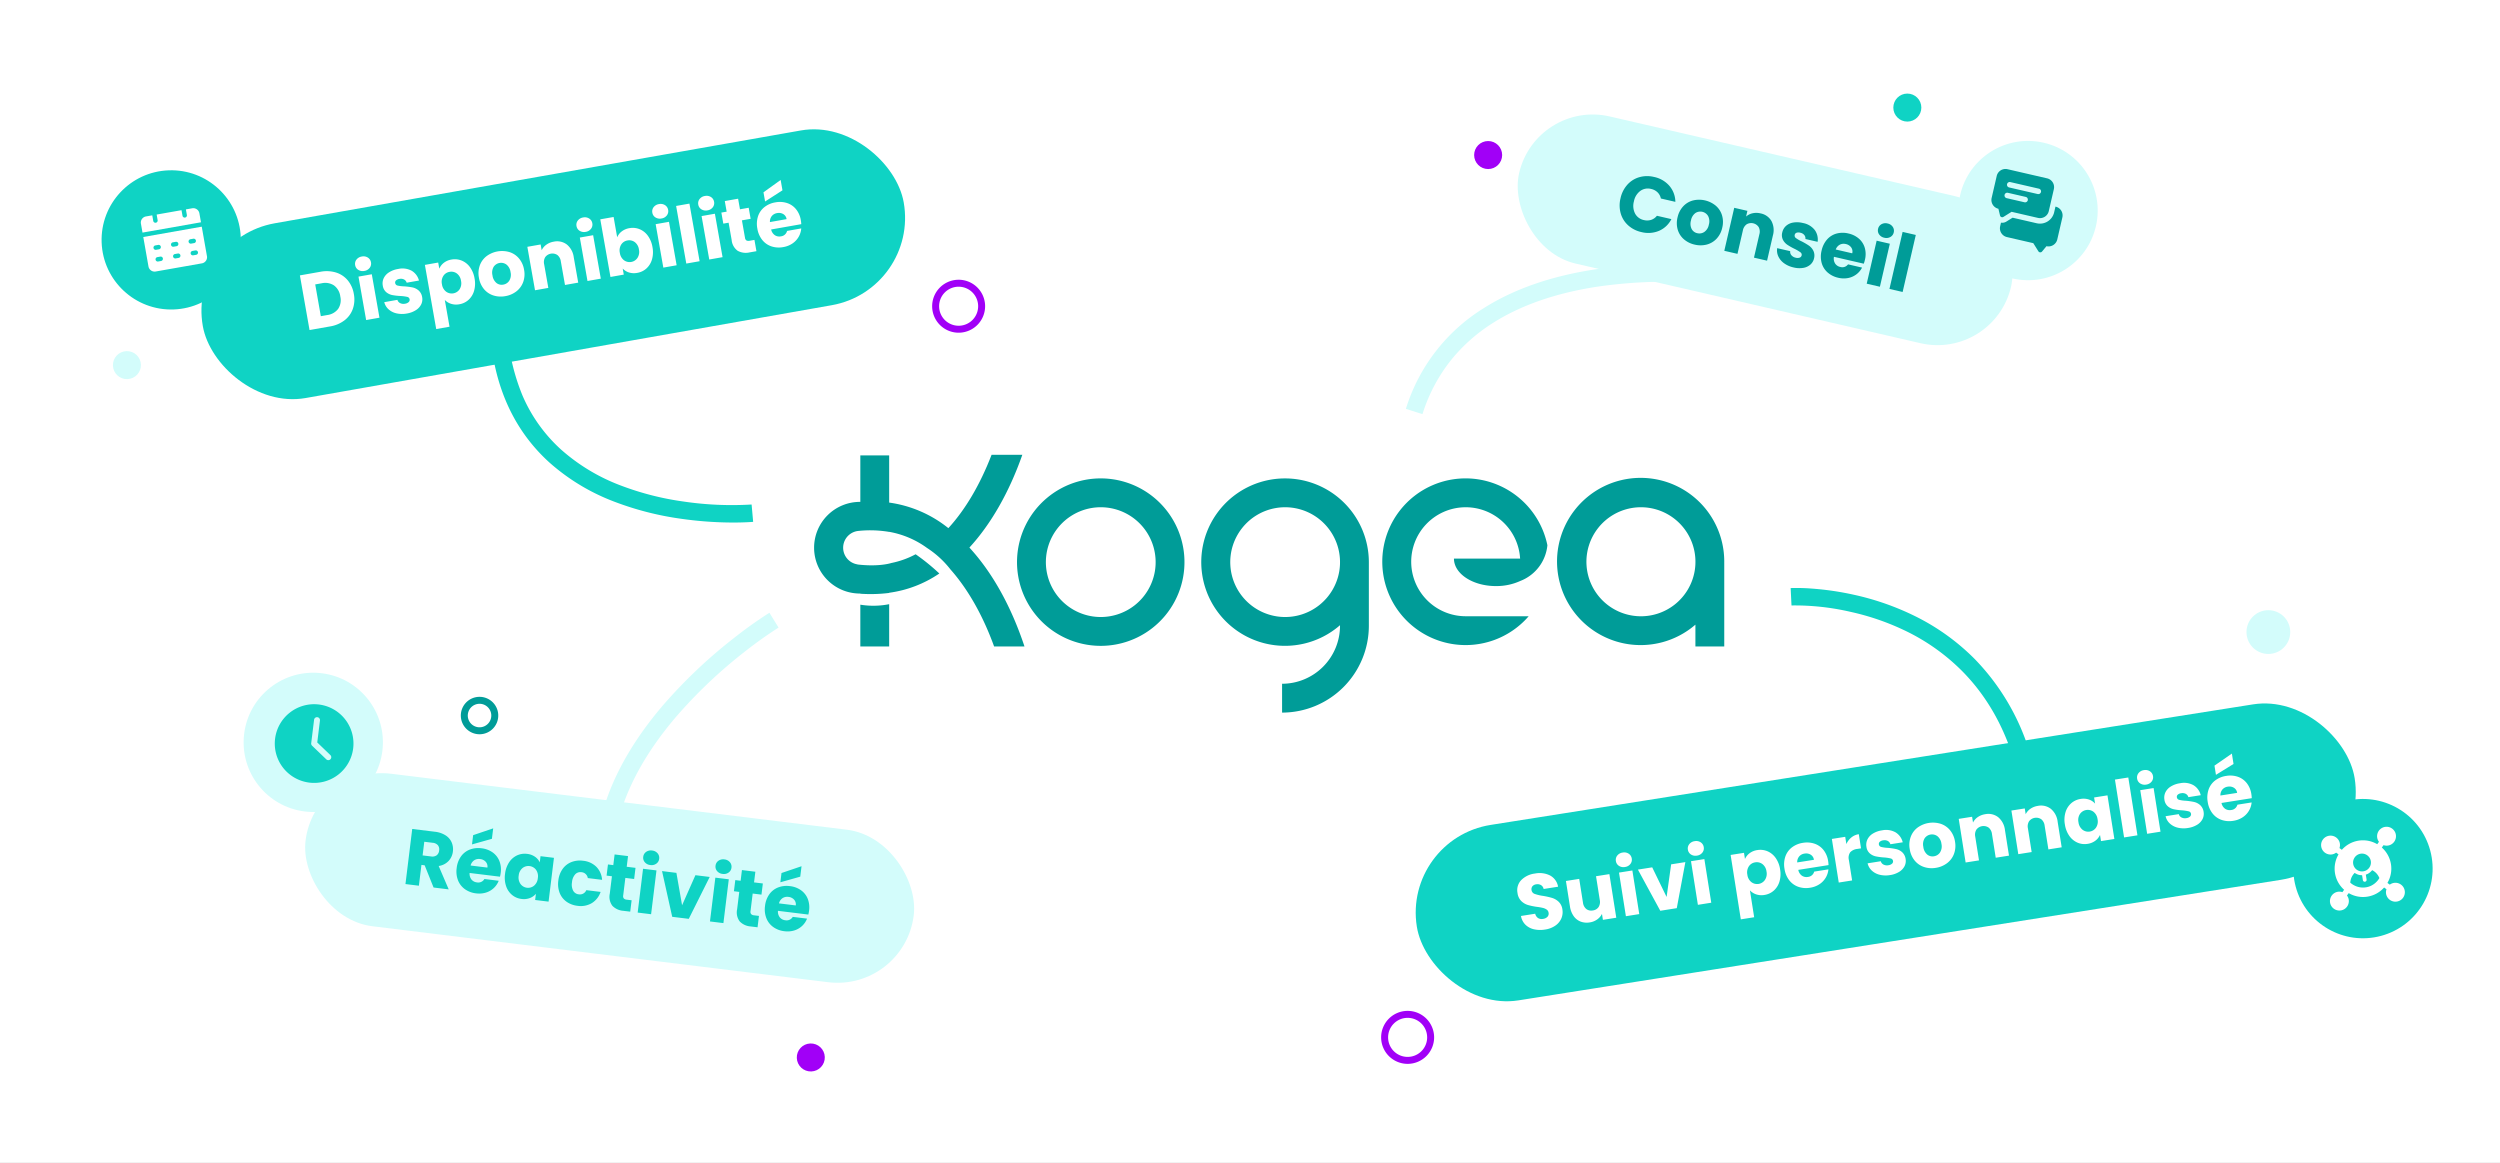 <?xml version="1.0" encoding="UTF-8"?> <svg xmlns="http://www.w3.org/2000/svg" xmlns:xlink="http://www.w3.org/1999/xlink" width="718" height="334" viewBox="0 0 718 334"><rect x="0" y="0" width="718" height="334" fill="#333333" stroke="none"/><defs><clipPath id="clip-path"><rect id="Rectangle_8489" data-name="Rectangle 8489" width="261.331" height="74.038" fill="#009c98"></rect></clipPath><clipPath id="clip-path-2"><rect id="Rectangle_8544" data-name="Rectangle 8544" width="21.693" height="21.693" fill="#fff"></rect></clipPath><clipPath id="clip-path-3"><rect id="Rectangle_8546" data-name="Rectangle 8546" width="17.061" height="16.064" fill="#fff"></rect></clipPath><clipPath id="clip-path-4"><rect id="Rectangle_8545" data-name="Rectangle 8545" width="21.051" height="21.17" fill="#009c98"></rect></clipPath><clipPath id="clip-path-5"><rect id="Rectangle_8543" data-name="Rectangle 8543" width="22.604" height="22.604" fill="#0fd3c4"></rect></clipPath><clipPath id="clip-Img-cabinet-avantages"><rect width="718" height="334"></rect></clipPath></defs><g id="Img-cabinet-avantages" clip-path="url(#clip-Img-cabinet-avantages)"><rect width="718" height="334" fill="#fff"></rect><g id="Groupe_8712" data-name="Groupe 8712" transform="translate(-315.961 -3664)"><path id="Ellipse_447" data-name="Ellipse 447" d="M7.607,2a5.607,5.607,0,1,0,5.607,5.607A5.613,5.613,0,0,0,7.607,2m0-2A7.607,7.607,0,1,1,0,7.607,7.607,7.607,0,0,1,7.607,0Z" transform="matrix(0.999, -0.035, 0.035, 0.999, 583.415, 3744.615)" fill="#a100f7"></path><path id="Ellipse_454" data-name="Ellipse 454" d="M7.607,2a5.607,5.607,0,1,0,5.607,5.607A5.613,5.613,0,0,0,7.607,2m0-2A7.607,7.607,0,1,1,0,7.607,7.607,7.607,0,0,1,7.607,0Z" transform="translate(712.625 3954.326)" fill="#a100f7"></path><path id="Ellipse_451" data-name="Ellipse 451" d="M5.376,2A3.376,3.376,0,1,0,8.752,5.376,3.38,3.38,0,0,0,5.376,2m0-2A5.376,5.376,0,1,1,0,5.376,5.376,5.376,0,0,1,5.376,0Z" transform="matrix(0.999, -0.035, 0.035, 0.999, 448.127, 3864.322)" fill="#009c98"></path><ellipse id="Ellipse_448" data-name="Ellipse 448" cx="4.023" cy="4.023" rx="4.023" ry="4.023" transform="translate(859.725 3690.876)" fill="#0fd3c4"></ellipse><ellipse id="Ellipse_450" data-name="Ellipse 450" cx="4.023" cy="4.023" rx="4.023" ry="4.023" transform="matrix(0.999, -0.035, 0.035, 0.999, 544.663, 3963.826)" fill="#a100f7"></ellipse><ellipse id="Ellipse_455" data-name="Ellipse 455" cx="4.023" cy="4.023" rx="4.023" ry="4.023" transform="translate(739.333 3704.505)" fill="#a100f7"></ellipse><ellipse id="Ellipse_453" data-name="Ellipse 453" cx="6.283" cy="6.283" rx="6.283" ry="6.283" transform="translate(961.151 3839.248)" fill="#d3fcfb"></ellipse><ellipse id="Ellipse_452" data-name="Ellipse 452" cx="4.023" cy="4.023" rx="4.023" ry="4.023" transform="matrix(0.999, -0.035, 0.035, 0.999, 348.254, 3764.984)" fill="#d3fcfb"></ellipse><g id="Groupe_8620" data-name="Groupe 8620" transform="translate(549.836 3794.62)"><g id="Groupe_8529" data-name="Groupe 8529" transform="translate(0 0.001)" clip-path="url(#clip-path)"><path id="Tracé_9727" data-name="Tracé 9727" d="M59.737,0h-8.83c-3.318,8.6-7.552,15.761-12.413,21.063a34.733,34.733,0,0,0-17-7.345V.173H13.211V13.52a13.162,13.162,0,1,0,0,26.323V39.9a43.487,43.487,0,0,0,8.284-.23v-.049A33.52,33.52,0,0,0,35.9,34.088a60.224,60.224,0,0,0-6.807-5.525,25.171,25.171,0,0,1-6.926,2.5c-.935.284-4.176,1.078-9.771.437l0-.032a4.842,4.842,0,0,1,.5-9.624v-.009a32.779,32.779,0,0,1,8.6.305v-.019a26.359,26.359,0,0,1,10.75,4.539l-.011.006a27.35,27.35,0,0,1,6.85,6.239c4.963,5.6,9.274,13.106,12.551,22.147H60.36C56.5,43.411,51.05,33.713,44.537,26.643,50.7,19.926,55.917,10.857,59.737,0M13.211,43.046v12h8.284V42.9a23.283,23.283,0,0,1-8.284.145M261.331,30.714a24.012,24.012,0,1,0-8.284,18.065v6.271h8.284V30.875h-.006c0-.053.006-.107.006-.16m-8.5,2.659a15.656,15.656,0,1,1-18.089-18.086,15.66,15.66,0,0,1,18.089,18.086M85.4,6.982a24.046,24.046,0,1,0,20.7,20.709A24.07,24.07,0,0,0,85.4,6.982M97.8,33.488a15.763,15.763,0,1,1-18.21-18.2,15.769,15.769,0,0,1,18.21,18.2m91.979-26.56A23.936,23.936,0,1,0,205.16,46.364H187.1A15.651,15.651,0,1,1,202.7,29.8H183.7c0,4.366,5.4,7.9,12.065,7.9a16.589,16.589,0,0,0,7.057-1.5,11.228,11.228,0,0,0,1.257-.576,12.239,12.239,0,0,0,6.457-9.66A24.05,24.05,0,0,0,189.782,6.929m-54.56-.147a24.04,24.04,0,1,0,15.754,42.154v.179a16.658,16.658,0,0,1-16.638,16.64v8.284a24.949,24.949,0,0,0,24.921-24.923V30.875h0l0-.053a24.067,24.067,0,0,0-24.038-24.04m15.534,26.707a15.763,15.763,0,1,1-18.21-18.2,15.769,15.769,0,0,1,18.21,18.2" transform="translate(0 0)" fill="#009c98"></path></g></g><path id="Tracé_9807" data-name="Tracé 9807" d="M-2250.068-15336.944a106.463,106.463,0,0,1-15.123-1.1,87.044,87.044,0,0,1-19-4.873,59.935,59.935,0,0,1-18.708-11.287c-11.27-10.225-17.062-24.549-17.219-42.575l5-.043a60.144,60.144,0,0,0,4.527,23.452,44.74,44.74,0,0,0,11.051,15.463,54.974,54.974,0,0,0,17.159,10.33,82.128,82.128,0,0,0,17.911,4.585,94.758,94.758,0,0,0,19.661.869l.442,4.98C-2244.547-15337.124-2246.652-15336.944-2250.068-15336.944Z" transform="translate(2776.632 19151.016)" fill="#0fd3c4"></path><path id="Tracé_9808" data-name="Tracé 9808" d="M70.165,82.4a83.605,83.605,0,0,1-12.472-.955,76.789,76.789,0,0,1-17.485-4.761A64.171,64.171,0,0,1,21.944,65.45,65.823,65.823,0,0,1,4.685,40.688a91.3,91.3,0,0,1-5.2-18.129A130.738,130.738,0,0,1-2.5.016l5-.032C2.679,27.775,10.334,48.54,25.252,61.7A59.184,59.184,0,0,0,42.1,72.059,71.787,71.787,0,0,0,58.444,76.5a71,71,0,0,0,17.1.659l.591,4.965A54.951,54.951,0,0,1,70.165,82.4Z" transform="translate(900.456 3920.127) rotate(-176)" fill="#0fd3c4"></path><path id="Tracé_9809" data-name="Tracé 9809" d="M2.341,37.025l-4.681-1.757A52.061,52.061,0,0,1,21.441,7.585C30.346,2.556,41.285-.633,53.953-1.891a143.706,143.706,0,0,1,28.511.236A122.376,122.376,0,0,1,94.828.2L93.752,5.088h0A120.46,120.46,0,0,0,81.819,3.3,138.456,138.456,0,0,0,54.332,3.1C42.383,4.3,32.127,7.281,23.848,11.968A48.963,48.963,0,0,0,11.3,22,47.73,47.73,0,0,0,2.341,37.025Z" transform="matrix(0.999, -0.052, 0.052, 0.999, 720.232, 3746.07)" fill="#d3fcfb"></path><path id="Tracé_9810" data-name="Tracé 9810" d="M2.341,37.024l-4.681-1.757A52.06,52.06,0,0,1,21.441,7.585C30.346,2.556,41.285-.633,53.953-1.891a143.709,143.709,0,0,1,28.511.236A122.371,122.371,0,0,1,94.828.2L93.752,5.088A120.462,120.462,0,0,0,81.819,3.3,138.46,138.46,0,0,0,54.332,3.1C42.383,4.3,32.127,7.281,23.848,11.968A48.962,48.962,0,0,0,11.3,22,47.728,47.728,0,0,0,2.341,37.024Z" transform="matrix(0.719, -0.695, 0.695, 0.719, 468.617, 3905.741)" fill="#d3fcfb"></path><g id="Groupe_8703" data-name="Groupe 8703" transform="matrix(0.966, -0.259, 0.259, 0.966, 710.937, 3905.669)"><g id="Groupe_8680" data-name="Groupe 8680" transform="matrix(0.995, 0.105, -0.105, 0.995, 5.551, 0)"><rect id="Rectangle_8624" data-name="Rectangle 8624" width="272.52" height="50.986" rx="25.493" transform="translate(2.45 1.062)" fill="#0fd3c4"></rect><path id="Tracé_9817" data-name="Tracé 9817" d="M6.224,19.1a8.2,8.2,0,0,1-3.135-.568A5.109,5.109,0,0,1,.875,16.854,4.592,4.592,0,0,1,0,14.174H4.134a2.006,2.006,0,0,0,.613,1.352,1.972,1.972,0,0,0,1.363.466,2.131,2.131,0,0,0,1.363-.4,1.329,1.329,0,0,0,.5-1.1,1.3,1.3,0,0,0-.4-.977,3.207,3.207,0,0,0-.977-.636,15.712,15.712,0,0,0-1.647-.568,17.931,17.931,0,0,1-2.521-.954A4.659,4.659,0,0,1,.75,9.949a3.924,3.924,0,0,1-.7-2.43A4.179,4.179,0,0,1,1.658,4.032a6.627,6.627,0,0,1,4.2-1.261,6.7,6.7,0,0,1,4.248,1.261,4.513,4.513,0,0,1,1.726,3.509h-4.2a1.644,1.644,0,0,0-.568-1.215,2,2,0,0,0-1.34-.443,1.67,1.67,0,0,0-1.136.375,1.352,1.352,0,0,0-.432,1.079,1.337,1.337,0,0,0,.727,1.2,11.915,11.915,0,0,0,2.271.931,21.007,21.007,0,0,1,2.51,1,4.778,4.778,0,0,1,1.67,1.386,3.709,3.709,0,0,1,.7,2.34,4.591,4.591,0,0,1-.693,2.476,4.852,4.852,0,0,1-2.01,1.772A6.882,6.882,0,0,1,6.224,19.1ZM26.94,6.269V18.944H23.056V17.218a4.263,4.263,0,0,1-1.6,1.352,4.887,4.887,0,0,1-2.237.511,5.011,5.011,0,0,1-2.567-.647,4.365,4.365,0,0,1-1.726-1.874,6.377,6.377,0,0,1-.613-2.885V6.269h3.862v6.883a2.782,2.782,0,0,0,.659,1.976,2.31,2.31,0,0,0,1.772.7,2.338,2.338,0,0,0,1.794-.7,2.782,2.782,0,0,0,.659-1.976V6.269Zm4.747-1.317a2.354,2.354,0,0,1-1.67-.6,1.951,1.951,0,0,1-.647-1.488,1.976,1.976,0,0,1,.647-1.511,2.354,2.354,0,0,1,1.67-.6,2.323,2.323,0,0,1,1.647.6,1.976,1.976,0,0,1,.647,1.511,1.951,1.951,0,0,1-.647,1.488A2.323,2.323,0,0,1,31.687,4.952Zm1.931,1.317V18.944H29.734V6.269Zm8.518,9.041,2.749-9.041h4.134l-4.5,12.675H39.728l-4.5-12.675h4.157ZM52.608,4.952a2.354,2.354,0,0,1-1.67-.6,1.951,1.951,0,0,1-.647-1.488,1.976,1.976,0,0,1,.647-1.511,2.354,2.354,0,0,1,1.67-.6,2.323,2.323,0,0,1,1.647.6A1.976,1.976,0,0,1,54.9,2.862a1.951,1.951,0,0,1-.647,1.488A2.323,2.323,0,0,1,52.608,4.952Zm1.931,1.317V18.944H50.654V6.269ZM66.055,8.064a4.217,4.217,0,0,1,1.567-1.431,4.811,4.811,0,0,1,2.34-.545,5.248,5.248,0,0,1,2.839.8,5.507,5.507,0,0,1,2.01,2.271,7.575,7.575,0,0,1,.738,3.43,7.647,7.647,0,0,1-.738,3.441A5.572,5.572,0,0,1,72.8,18.32a5.193,5.193,0,0,1-2.839.806,4.828,4.828,0,0,1-2.328-.545,4.268,4.268,0,0,1-1.579-1.408v7.814H62.171V6.269h3.884Zm5.542,4.52a3.135,3.135,0,0,0-.806-2.283A2.663,2.663,0,0,0,68.8,9.472a2.62,2.62,0,0,0-1.965.84,3.176,3.176,0,0,0-.806,2.294,3.176,3.176,0,0,0,.806,2.294,2.718,2.718,0,0,0,3.941-.011A3.19,3.19,0,0,0,71.6,12.584ZM89.542,12.4a9.915,9.915,0,0,1-.068,1.136H80.683a2.641,2.641,0,0,0,.761,1.806,2.325,2.325,0,0,0,1.647.625,2.041,2.041,0,0,0,2.022-1.227h4.134A5.673,5.673,0,0,1,88.1,16.991a5.743,5.743,0,0,1-2.078,1.567,6.676,6.676,0,0,1-2.794.568,6.8,6.8,0,0,1-3.316-.8,5.655,5.655,0,0,1-2.271-2.271,7.013,7.013,0,0,1-.818-3.453,7.092,7.092,0,0,1,.806-3.453,5.582,5.582,0,0,1,2.26-2.271,6.846,6.846,0,0,1,3.339-.8A6.778,6.778,0,0,1,86.5,6.86a5.545,5.545,0,0,1,2.237,2.2A6.688,6.688,0,0,1,89.542,12.4ZM85.567,11.38a2,2,0,0,0-.681-1.59,2.508,2.508,0,0,0-1.7-.591,2.46,2.46,0,0,0-1.647.568,2.522,2.522,0,0,0-.829,1.613Zm9.9-3a5.124,5.124,0,0,1,1.7-1.647,4.393,4.393,0,0,1,2.271-.6v4.111H98.378a3.273,3.273,0,0,0-2.181.625,2.775,2.775,0,0,0-.727,2.192v5.883H91.586V6.269h3.884Zm10.994,10.744a7.285,7.285,0,0,1-2.953-.568A5.043,5.043,0,0,1,101.467,17a4.093,4.093,0,0,1-.84-2.215h3.839a1.476,1.476,0,0,0,.613,1.068,2.17,2.17,0,0,0,1.34.409,1.913,1.913,0,0,0,1.124-.284.869.869,0,0,0,.4-.738.852.852,0,0,0-.568-.806,11.472,11.472,0,0,0-1.84-.579,17.274,17.274,0,0,1-2.271-.67,3.925,3.925,0,0,1-1.567-1.113,3.033,3.033,0,0,1-.659-2.056,3.491,3.491,0,0,1,.6-1.988,4.053,4.053,0,0,1,1.772-1.42,6.784,6.784,0,0,1,2.783-.522,5.578,5.578,0,0,1,3.759,1.181A4.6,4.6,0,0,1,111.53,10.4h-3.589a1.547,1.547,0,0,0-.579-1.045,2.009,2.009,0,0,0-1.283-.386,1.774,1.774,0,0,0-1.045.261.834.834,0,0,0-.363.716.873.873,0,0,0,.579.818,9.277,9.277,0,0,0,1.806.545,19.755,19.755,0,0,1,2.294.716,3.957,3.957,0,0,1,1.556,1.136,3.214,3.214,0,0,1,.693,2.1,3.335,3.335,0,0,1-.625,1.988,4.131,4.131,0,0,1-1.794,1.374A6.863,6.863,0,0,1,106.465,19.126Zm13.288,0a7,7,0,0,1-3.35-.8,5.821,5.821,0,0,1-2.34-2.271,6.787,6.787,0,0,1-.852-3.453,6.733,6.733,0,0,1,.863-3.441,5.857,5.857,0,0,1,2.362-2.283,7.505,7.505,0,0,1,6.724,0,5.857,5.857,0,0,1,2.362,2.283,6.733,6.733,0,0,1,.863,3.441,6.664,6.664,0,0,1-.875,3.441,5.914,5.914,0,0,1-2.385,2.283A7.13,7.13,0,0,1,119.753,19.126Zm0-3.362a2.53,2.53,0,0,0,1.9-.818,3.249,3.249,0,0,0,.784-2.34,3.309,3.309,0,0,0-.761-2.34,2.581,2.581,0,0,0-3.759-.011,3.334,3.334,0,0,0-.75,2.351,3.375,3.375,0,0,0,.738,2.34A2.389,2.389,0,0,0,119.753,15.764Zm16.423-9.631a4.6,4.6,0,0,1,3.555,1.442,5.626,5.626,0,0,1,1.329,3.964v7.405H137.2V12.062a2.782,2.782,0,0,0-.659-1.976,2.581,2.581,0,0,0-3.544,0,2.782,2.782,0,0,0-.659,1.976v6.883h-3.884V6.269h3.884V7.95a4.1,4.1,0,0,1,1.59-1.329A5.055,5.055,0,0,1,136.176,6.133Zm15.31,0a4.6,4.6,0,0,1,3.555,1.442,5.626,5.626,0,0,1,1.329,3.964v7.405h-3.862V12.062a2.782,2.782,0,0,0-.659-1.976,2.581,2.581,0,0,0-3.544,0,2.782,2.782,0,0,0-.659,1.976v6.883h-3.884V6.269h3.884V7.95a4.1,4.1,0,0,1,1.59-1.329A5.055,5.055,0,0,1,151.485,6.133Zm6.814,6.451a7.575,7.575,0,0,1,.738-3.43,5.507,5.507,0,0,1,2.01-2.271,5.248,5.248,0,0,1,2.839-.8,4.878,4.878,0,0,1,2.351.545,4.016,4.016,0,0,1,1.556,1.431V6.269h3.884V18.944h-3.884V17.15a4.194,4.194,0,0,1-1.579,1.431,4.878,4.878,0,0,1-2.351.545,5.154,5.154,0,0,1-2.817-.806,5.572,5.572,0,0,1-2.01-2.294A7.647,7.647,0,0,1,158.3,12.584Zm9.495.023a3.176,3.176,0,0,0-.806-2.294,2.73,2.73,0,0,0-3.93-.011,3.135,3.135,0,0,0-.806,2.283,3.217,3.217,0,0,0,.806,2.306,2.7,2.7,0,0,0,3.93.011A3.176,3.176,0,0,0,167.795,12.607ZM178.38,2.135V18.944H174.5V2.135Zm4.77,2.817a2.354,2.354,0,0,1-1.67-.6,1.951,1.951,0,0,1-.647-1.488,1.976,1.976,0,0,1,.647-1.511,2.354,2.354,0,0,1,1.67-.6,2.323,2.323,0,0,1,1.647.6,1.976,1.976,0,0,1,.647,1.511A1.95,1.95,0,0,1,184.8,4.35,2.323,2.323,0,0,1,183.15,4.952Zm1.931,1.317V18.944H181.2V6.269Zm7.973,12.857a7.285,7.285,0,0,1-2.953-.568A5.043,5.043,0,0,1,188.056,17a4.093,4.093,0,0,1-.84-2.215h3.839a1.476,1.476,0,0,0,.613,1.068,2.17,2.17,0,0,0,1.34.409,1.913,1.913,0,0,0,1.124-.284.869.869,0,0,0,.4-.738.852.852,0,0,0-.568-.806,11.472,11.472,0,0,0-1.84-.579,17.274,17.274,0,0,1-2.271-.67,3.925,3.925,0,0,1-1.567-1.113,3.033,3.033,0,0,1-.659-2.056,3.491,3.491,0,0,1,.6-1.988A4.053,4.053,0,0,1,190,6.61a6.784,6.784,0,0,1,2.783-.522,5.578,5.578,0,0,1,3.759,1.181,4.6,4.6,0,0,1,1.579,3.135H194.53a1.547,1.547,0,0,0-.579-1.045,2.009,2.009,0,0,0-1.283-.386,1.774,1.774,0,0,0-1.045.261.834.834,0,0,0-.363.716.873.873,0,0,0,.579.818,9.277,9.277,0,0,0,1.806.545,19.756,19.756,0,0,1,2.294.716,3.957,3.957,0,0,1,1.556,1.136,3.214,3.214,0,0,1,.693,2.1,3.335,3.335,0,0,1-.625,1.988,4.131,4.131,0,0,1-1.794,1.374A6.863,6.863,0,0,1,193.054,19.126ZM212.52,12.4a9.913,9.913,0,0,1-.068,1.136h-8.791a2.641,2.641,0,0,0,.761,1.806,2.325,2.325,0,0,0,1.647.625,2.041,2.041,0,0,0,2.022-1.227h4.134a5.673,5.673,0,0,1-1.147,2.249A5.743,5.743,0,0,1,209,18.558a6.676,6.676,0,0,1-2.794.568,6.8,6.8,0,0,1-3.316-.8,5.655,5.655,0,0,1-2.271-2.271,7.013,7.013,0,0,1-.818-3.453,7.093,7.093,0,0,1,.806-3.453,5.581,5.581,0,0,1,2.26-2.271,6.846,6.846,0,0,1,3.339-.8,6.778,6.778,0,0,1,3.271.772,5.545,5.545,0,0,1,2.237,2.2A6.688,6.688,0,0,1,212.52,12.4Zm-3.975-1.022a2,2,0,0,0-.681-1.59,2.508,2.508,0,0,0-1.7-.591,2.46,2.46,0,0,0-1.647.568,2.522,2.522,0,0,0-.829,1.613Zm.273-8.359-5.474,2.294V2.635L208.818,0Z" transform="translate(32.45 14.062)" fill="#fff"></path></g><g id="Groupe_8696" data-name="Groupe 8696" transform="translate(251.939 60.984)"><g id="Groupe_8683" data-name="Groupe 8683" transform="translate(0 0)"><ellipse id="Ellipse_444" data-name="Ellipse 444" cx="20" cy="20" rx="20" ry="20" fill="#0fd3c4"></ellipse></g><g id="Groupe_8697" data-name="Groupe 8697" transform="matrix(0.995, 0.105, -0.105, 0.995, 10.346, 8.079)"><g id="Groupe_8592" data-name="Groupe 8592" transform="translate(0 0)" clip-path="url(#clip-path-2)"><path id="Tracé_9764" data-name="Tracé 9764" d="M18.982,16.27a2.684,2.684,0,0,0-1.245.316l-.013-.013-.586-.586a8.09,8.09,0,0,0,0-10.283l.586-.586.013-.013a2.681,2.681,0,0,0,1.245.316A2.712,2.712,0,1,0,16.27,2.712a2.681,2.681,0,0,0,.316,1.245l-.013.013-.586.586a8.09,8.09,0,0,0-10.283,0L5.12,3.97l-.013-.013a2.681,2.681,0,0,0,.316-1.245A2.712,2.712,0,1,0,2.712,5.423a2.681,2.681,0,0,0,1.245-.316l.013.013.586.586a8.09,8.09,0,0,0,0,10.283l-.6.6a2.684,2.684,0,0,0-1.245-.316,2.712,2.712,0,1,0,2.712,2.712,2.681,2.681,0,0,0-.316-1.245l.6-.6a8.09,8.09,0,0,0,10.283,0l.586.586.013.013a2.681,2.681,0,0,0-.316,1.245,2.712,2.712,0,1,0,2.712-2.712M8.287,9.068A2.455,2.455,0,0,1,8.753,7.6a2.548,2.548,0,0,1,4.187,0,2.454,2.454,0,0,1,.466,1.464,2.4,2.4,0,0,1-.032.4,2.525,2.525,0,0,1-1.063,1.692,2.483,2.483,0,0,1-1.063.434,2.49,2.49,0,0,1-.8,0,2.483,2.483,0,0,1-1.063-.434A2.525,2.525,0,0,1,8.319,9.469a2.4,2.4,0,0,1-.033-.4m2.56,7.2a5.331,5.331,0,0,1-3.211-1.063,5.06,5.06,0,0,1-1.02-.965,3,3,0,0,1,.13-.445,4.238,4.238,0,0,1,1.562-2.115,1.61,1.61,0,0,0,.3.249,3.405,3.405,0,0,0,1.584.716.386.386,0,0,0,.109.022V14.1a.542.542,0,0,0,1.085,0V12.669a.386.386,0,0,0,.109-.022,3.405,3.405,0,0,0,1.584-.716,1.61,1.61,0,0,0,.3-.249A4.238,4.238,0,0,1,14.947,13.8a3,3,0,0,1,.13.445,5.06,5.06,0,0,1-1.02.965,5.331,5.331,0,0,1-3.211,1.063" transform="translate(0 0)" fill="#fff"></path></g></g></g></g><g id="Groupe_8705" data-name="Groupe 8705" transform="matrix(0.999, -0.035, 0.035, 0.999, 327.454, 3702.623)"><g id="Groupe_8679" data-name="Groupe 8679" transform="translate(38.694 30.695) rotate(-8)"><rect id="Rectangle_8624-2" data-name="Rectangle 8624" width="204.489" height="50.986" rx="25.493" transform="translate(2.45 1.062)" fill="#0fd3c4"></rect><path id="Tracé_9815" data-name="Tracé 9815" d="M5.974,3a9.275,9.275,0,0,1,4.407,1A7.14,7.14,0,0,1,13.3,6.8a8.242,8.242,0,0,1,1.034,4.168A8.259,8.259,0,0,1,13.3,15.128a7.1,7.1,0,0,1-2.93,2.817,9.292,9.292,0,0,1-4.4,1H0V3Zm-.25,12.584a4.688,4.688,0,0,0,3.43-1.2,4.558,4.558,0,0,0,1.227-3.407,4.637,4.637,0,0,0-1.227-3.43,4.637,4.637,0,0,0-3.43-1.227H3.884v9.268ZM18.467,4.952a2.354,2.354,0,0,1-1.67-.6,1.951,1.951,0,0,1-.647-1.488A1.976,1.976,0,0,1,16.8,1.352a2.354,2.354,0,0,1,1.67-.6,2.323,2.323,0,0,1,1.647.6,1.976,1.976,0,0,1,.647,1.511,1.951,1.951,0,0,1-.647,1.488A2.323,2.323,0,0,1,18.467,4.952ZM20.4,6.269V18.944H16.514V6.269Zm7.973,12.857a7.285,7.285,0,0,1-2.953-.568A5.043,5.043,0,0,1,23.374,17a4.093,4.093,0,0,1-.84-2.215h3.839a1.476,1.476,0,0,0,.613,1.068,2.17,2.17,0,0,0,1.34.409,1.913,1.913,0,0,0,1.124-.284.869.869,0,0,0,.4-.738.852.852,0,0,0-.568-.806,11.472,11.472,0,0,0-1.84-.579,17.274,17.274,0,0,1-2.271-.67A3.925,3.925,0,0,1,23.6,12.073a3.033,3.033,0,0,1-.659-2.056,3.491,3.491,0,0,1,.6-1.988,4.053,4.053,0,0,1,1.772-1.42A6.784,6.784,0,0,1,28.1,6.088a5.578,5.578,0,0,1,3.759,1.181A4.6,4.6,0,0,1,33.436,10.4H29.847a1.547,1.547,0,0,0-.579-1.045,2.009,2.009,0,0,0-1.283-.386,1.774,1.774,0,0,0-1.045.261.834.834,0,0,0-.363.716.873.873,0,0,0,.579.818,9.277,9.277,0,0,0,1.806.545,19.756,19.756,0,0,1,2.294.716,3.957,3.957,0,0,1,1.556,1.136,3.214,3.214,0,0,1,.693,2.1,3.335,3.335,0,0,1-.625,1.988,4.131,4.131,0,0,1-1.794,1.374A6.863,6.863,0,0,1,28.371,19.126Zm11.4-11.062a4.217,4.217,0,0,1,1.567-1.431,4.811,4.811,0,0,1,2.34-.545,5.248,5.248,0,0,1,2.839.8,5.507,5.507,0,0,1,2.01,2.271,7.575,7.575,0,0,1,.738,3.43,7.647,7.647,0,0,1-.738,3.441,5.572,5.572,0,0,1-2.01,2.294,5.193,5.193,0,0,1-2.839.806,4.828,4.828,0,0,1-2.328-.545,4.268,4.268,0,0,1-1.579-1.408v7.814H35.889V6.269h3.884Zm5.542,4.52A3.135,3.135,0,0,0,44.51,10.3a2.663,2.663,0,0,0-1.988-.829,2.62,2.62,0,0,0-1.965.84,3.176,3.176,0,0,0-.806,2.294,3.176,3.176,0,0,0,.806,2.294A2.718,2.718,0,0,0,44.5,14.89,3.19,3.19,0,0,0,45.316,12.584Zm11.766,6.542a7,7,0,0,1-3.35-.8,5.821,5.821,0,0,1-2.34-2.271,6.787,6.787,0,0,1-.852-3.453A6.733,6.733,0,0,1,51.4,9.165a5.857,5.857,0,0,1,2.362-2.283,7.505,7.505,0,0,1,6.724,0,5.857,5.857,0,0,1,2.362,2.283,6.733,6.733,0,0,1,.863,3.441,6.664,6.664,0,0,1-.875,3.441,5.914,5.914,0,0,1-2.385,2.283A7.13,7.13,0,0,1,57.082,19.126Zm0-3.362a2.53,2.53,0,0,0,1.9-.818,3.249,3.249,0,0,0,.784-2.34A3.309,3.309,0,0,0,59,10.267a2.581,2.581,0,0,0-3.759-.011,3.334,3.334,0,0,0-.75,2.351,3.375,3.375,0,0,0,.738,2.34A2.389,2.389,0,0,0,57.082,15.764ZM73.505,6.133A4.6,4.6,0,0,1,77.06,7.575a5.626,5.626,0,0,1,1.329,3.964v7.405H74.527V12.062a2.782,2.782,0,0,0-.659-1.976,2.581,2.581,0,0,0-3.544,0,2.782,2.782,0,0,0-.659,1.976v6.883H65.782V6.269h3.884V7.95a4.1,4.1,0,0,1,1.59-1.329A5.055,5.055,0,0,1,73.505,6.133Zm9.54-1.181a2.354,2.354,0,0,1-1.67-.6,1.951,1.951,0,0,1-.647-1.488,1.976,1.976,0,0,1,.647-1.511,2.354,2.354,0,0,1,1.67-.6,2.323,2.323,0,0,1,1.647.6,1.976,1.976,0,0,1,.647,1.511,1.951,1.951,0,0,1-.647,1.488A2.323,2.323,0,0,1,83.046,4.952Zm1.931,1.317V18.944H81.092V6.269Zm6.7,1.794a4,4,0,0,1,1.567-1.431,4.9,4.9,0,0,1,2.34-.545,5.248,5.248,0,0,1,2.839.8,5.507,5.507,0,0,1,2.01,2.271,7.575,7.575,0,0,1,.738,3.43,7.647,7.647,0,0,1-.738,3.441,5.572,5.572,0,0,1-2.01,2.294,5.193,5.193,0,0,1-2.839.806,4.895,4.895,0,0,1-2.34-.534,4.128,4.128,0,0,1-1.567-1.42v1.772H87.793V2.135h3.884Zm5.542,4.52a3.135,3.135,0,0,0-.806-2.283,2.663,2.663,0,0,0-1.988-.829,2.62,2.62,0,0,0-1.965.84,3.176,3.176,0,0,0-.806,2.294,3.176,3.176,0,0,0,.806,2.294A2.718,2.718,0,0,0,96.4,14.89,3.19,3.19,0,0,0,97.22,12.584Zm7.95-7.632a2.354,2.354,0,0,1-1.67-.6,1.951,1.951,0,0,1-.647-1.488,1.976,1.976,0,0,1,.647-1.511,2.354,2.354,0,0,1,1.67-.6,2.323,2.323,0,0,1,1.647.6,1.976,1.976,0,0,1,.647,1.511,1.951,1.951,0,0,1-.647,1.488A2.323,2.323,0,0,1,105.17,4.952ZM107.1,6.269V18.944h-3.884V6.269Zm6.7-4.134V18.944h-3.884V2.135Zm4.77,2.817a2.354,2.354,0,0,1-1.67-.6,1.951,1.951,0,0,1-.647-1.488,1.976,1.976,0,0,1,.647-1.511,2.354,2.354,0,0,1,1.67-.6,2.323,2.323,0,0,1,1.647.6,1.976,1.976,0,0,1,.647,1.511,1.951,1.951,0,0,1-.647,1.488A2.323,2.323,0,0,1,118.572,4.952ZM120.5,6.269V18.944h-3.884V6.269Zm9.881,9.381v3.294h-1.976a4.837,4.837,0,0,1-3.294-1.034,4.271,4.271,0,0,1-1.181-3.373V9.495h-1.545V6.269h1.545V3.18h3.884V6.269h2.544V9.495h-2.544v5.088a1.064,1.064,0,0,0,.273.818,1.33,1.33,0,0,0,.909.25ZM144.489,12.4a9.917,9.917,0,0,1-.068,1.136H135.63a2.641,2.641,0,0,0,.761,1.806,2.325,2.325,0,0,0,1.647.625,2.041,2.041,0,0,0,2.022-1.227h4.134a5.673,5.673,0,0,1-1.147,2.249,5.743,5.743,0,0,1-2.078,1.567,6.676,6.676,0,0,1-2.794.568,6.8,6.8,0,0,1-3.316-.8,5.655,5.655,0,0,1-2.271-2.271,7.013,7.013,0,0,1-.818-3.453,7.093,7.093,0,0,1,.806-3.453,5.582,5.582,0,0,1,2.26-2.271,6.846,6.846,0,0,1,3.339-.8,6.778,6.778,0,0,1,3.271.772,5.545,5.545,0,0,1,2.237,2.2A6.688,6.688,0,0,1,144.489,12.4Zm-3.975-1.022a2,2,0,0,0-.681-1.59,2.508,2.508,0,0,0-1.7-.591,2.46,2.46,0,0,0-1.647.568,2.522,2.522,0,0,0-.829,1.613Zm.273-8.359-5.474,2.294V2.635L140.787,0Z" transform="translate(32.45 14.062)" fill="#fff"></path></g><g id="Groupe_8700" data-name="Groupe 8700" transform="translate(16.606 11.587)"><g id="Groupe_8698" data-name="Groupe 8698" transform="translate(0 0)"><g id="Groupe_8683-2" data-name="Groupe 8683" transform="translate(0 0)"><ellipse id="Ellipse_444-2" data-name="Ellipse 444" cx="20" cy="20" rx="20" ry="20" fill="#0fd3c4"></ellipse></g></g><g id="Groupe_8699" data-name="Groupe 8699" transform="translate(11.221 13.261) rotate(-8)"><g id="Groupe_8596" data-name="Groupe 8596" transform="translate(0 0)" clip-path="url(#clip-path-3)"><path id="Tracé_9767" data-name="Tracé 9767" d="M17.061,1.787A1.791,1.791,0,0,0,15.355,0H13.436V1.63a.64.64,0,1,1-1.28,0V0H4.905V1.63a.64.64,0,1,1-1.28,0V0H1.706A1.791,1.791,0,0,0,0,1.787V4.4H17.061Z" transform="translate(0 0)" fill="#fff"></path><path id="Tracé_9768" data-name="Tracé 9768" d="M0,8.587a1.8,1.8,0,0,0,1.8,1.8H15.265a1.8,1.8,0,0,0,1.8-1.8V0H0Zm13.222-5.6h.853a.64.64,0,0,1,0,1.28h-.853a.64.64,0,0,1,0-1.28m0,3.412h.853a.64.64,0,0,1,0,1.28h-.853a.64.64,0,0,1,0-1.28M8.1,2.986h.853a.64.64,0,0,1,0,1.28H8.1a.64.64,0,0,1,0-1.28M8.1,6.4h.853a.64.64,0,0,1,0,1.28H8.1a.64.64,0,0,1,0-1.28M2.986,2.986h.853a.64.64,0,0,1,0,1.28H2.986a.64.64,0,0,1,0-1.28m0,3.412h.853a.64.64,0,1,1,0,1.28H2.986a.64.64,0,0,1,0-1.28" transform="translate(0 5.682)" fill="#fff"></path></g></g></g></g><g id="Groupe_8704" data-name="Groupe 8704" transform="translate(777.819 3654.599) rotate(13)"><g id="Groupe_8677" data-name="Groupe 8677" transform="translate(0 40.666)"><rect id="Rectangle_8624-3" data-name="Rectangle 8624" width="144.999" height="43.376" rx="21.688" transform="translate(-11.612 0.98)" fill="#d3fcfb"></rect><path id="Tracé_9816" data-name="Tracé 9816" d="M0,10.2A8.571,8.571,0,0,1,1.022,5.985,7.305,7.305,0,0,1,3.873,3.1,8.276,8.276,0,0,1,8.018,2.067a7.932,7.932,0,0,1,4.861,1.5,7.2,7.2,0,0,1,2.7,4.089h-4.27A3.449,3.449,0,0,0,9.96,6.133a3.8,3.8,0,0,0-1.988-.522A3.71,3.71,0,0,0,5.065,6.86,4.834,4.834,0,0,0,3.952,10.2a4.834,4.834,0,0,0,1.113,3.339,3.71,3.71,0,0,0,2.908,1.249,3.8,3.8,0,0,0,1.988-.522,3.449,3.449,0,0,0,1.352-1.522h4.27a7.147,7.147,0,0,1-2.7,4.077,7.974,7.974,0,0,1-4.861,1.488,8.276,8.276,0,0,1-4.145-1.034A7.326,7.326,0,0,1,1.022,14.4,8.507,8.507,0,0,1,0,10.2Zm23.737,8.177a7,7,0,0,1-3.35-.8,5.821,5.821,0,0,1-2.34-2.271,6.787,6.787,0,0,1-.852-3.453,6.733,6.733,0,0,1,.863-3.441,5.857,5.857,0,0,1,2.362-2.283,7.505,7.505,0,0,1,6.724,0,5.857,5.857,0,0,1,2.362,2.283,6.733,6.733,0,0,1,.863,3.441A6.664,6.664,0,0,1,29.5,15.3a5.914,5.914,0,0,1-2.385,2.283A7.13,7.13,0,0,1,23.737,18.376Zm0-3.362a2.53,2.53,0,0,0,1.9-.818,3.249,3.249,0,0,0,.784-2.34,3.309,3.309,0,0,0-.761-2.34A2.581,2.581,0,0,0,21.9,9.506a3.334,3.334,0,0,0-.75,2.351,3.375,3.375,0,0,0,.738,2.34A2.389,2.389,0,0,0,23.737,15.015ZM40.16,5.383a4.6,4.6,0,0,1,3.555,1.442,5.626,5.626,0,0,1,1.329,3.964v7.405H41.182V11.312a2.782,2.782,0,0,0-.659-1.976,2.581,2.581,0,0,0-3.544,0,2.782,2.782,0,0,0-.659,1.976v6.883H32.437V5.52h3.884V7.2a4.1,4.1,0,0,1,1.59-1.329A5.055,5.055,0,0,1,40.16,5.383ZM52.9,18.376a7.285,7.285,0,0,1-2.953-.568,5.043,5.043,0,0,1-2.044-1.556,4.093,4.093,0,0,1-.84-2.215H50.9a1.476,1.476,0,0,0,.613,1.068,2.17,2.17,0,0,0,1.34.409,1.913,1.913,0,0,0,1.124-.284.869.869,0,0,0,.4-.738.852.852,0,0,0-.568-.806,11.472,11.472,0,0,0-1.84-.579,17.274,17.274,0,0,1-2.271-.67,3.925,3.925,0,0,1-1.567-1.113,3.033,3.033,0,0,1-.659-2.056,3.491,3.491,0,0,1,.6-1.988,4.053,4.053,0,0,1,1.772-1.42,6.784,6.784,0,0,1,2.783-.522A5.578,5.578,0,0,1,56.39,6.519a4.6,4.6,0,0,1,1.579,3.135H54.379A1.547,1.547,0,0,0,53.8,8.609a2.009,2.009,0,0,0-1.283-.386,1.774,1.774,0,0,0-1.045.261.834.834,0,0,0-.363.716.873.873,0,0,0,.579.818,9.277,9.277,0,0,0,1.806.545,19.756,19.756,0,0,1,2.294.716,3.957,3.957,0,0,1,1.556,1.136,3.214,3.214,0,0,1,.693,2.1,3.335,3.335,0,0,1-.625,1.988,4.131,4.131,0,0,1-1.794,1.374A6.863,6.863,0,0,1,52.9,18.376ZM72.37,11.653a9.915,9.915,0,0,1-.068,1.136H63.511a2.641,2.641,0,0,0,.761,1.806,2.325,2.325,0,0,0,1.647.625,2.041,2.041,0,0,0,2.022-1.227h4.134a5.673,5.673,0,0,1-1.147,2.249,5.743,5.743,0,0,1-2.078,1.567,6.676,6.676,0,0,1-2.794.568,6.8,6.8,0,0,1-3.316-.8,5.655,5.655,0,0,1-2.271-2.271,7.013,7.013,0,0,1-.818-3.453A7.093,7.093,0,0,1,60.456,8.4a5.582,5.582,0,0,1,2.26-2.271,6.846,6.846,0,0,1,3.339-.8,6.778,6.778,0,0,1,3.271.772,5.545,5.545,0,0,1,2.237,2.2A6.688,6.688,0,0,1,72.37,11.653Zm-3.975-1.022a2,2,0,0,0-.681-1.59,2.508,2.508,0,0,0-1.7-.591,2.46,2.46,0,0,0-1.647.568,2.522,2.522,0,0,0-.829,1.613ZM76.367,4.2a2.354,2.354,0,0,1-1.67-.6,1.951,1.951,0,0,1-.647-1.488A1.976,1.976,0,0,1,74.7.6a2.354,2.354,0,0,1,1.67-.6,2.323,2.323,0,0,1,1.647.6,1.976,1.976,0,0,1,.647,1.511A1.951,1.951,0,0,1,78.014,3.6,2.323,2.323,0,0,1,76.367,4.2ZM78.3,5.52V18.195H74.414V5.52ZM85,1.386V18.195H81.115V1.386Z" transform="translate(18.388 12.98)" fill="#009c98"></path></g><g id="Groupe_8691" data-name="Groupe 8691" transform="translate(113.228 20.958)"><g id="Groupe_8683-3" data-name="Groupe 8683" transform="translate(0 0)"><ellipse id="Ellipse_444-3" data-name="Ellipse 444" cx="20" cy="20" rx="20" ry="20" fill="#d3fcfb"></ellipse></g><g id="Groupe_8684" data-name="Groupe 8684" transform="translate(8.994 9.75)"><g id="Groupe_8594" data-name="Groupe 8594" clip-path="url(#clip-path-4)"><path id="Tracé_9765" data-name="Tracé 9765" d="M14.252,0H14.21V1.705a4.178,4.178,0,0,1-4.168,4.168H2.926L1.432,7.368A2.224,2.224,0,0,1,0,8.01V9.073a2.594,2.594,0,0,0,2.589,2.589h7.778l1.947,1.947a.648.648,0,0,0,1.042-.169l.894-1.779a2.594,2.594,0,0,0,2.589-2.589V2.589A2.587,2.587,0,0,0,14.251,0Z" transform="translate(4.21 7.368)" fill="#009c98"></path><path id="Tracé_9766" data-name="Tracé 9766" d="M6.478,11.659h7.773a2.591,2.591,0,0,0,2.591-2.591V2.591A2.591,2.591,0,0,0,14.251,0H2.591A2.591,2.591,0,0,0,0,2.591V9.068a2.591,2.591,0,0,0,2.591,2.591l.893,1.787a.648.648,0,0,0,1.037.168l1.956-1.956ZM4.211,3.421h8.421a.789.789,0,0,1,0,1.579H4.211a.789.789,0,0,1,0-1.579M3.421,7.368a.79.79,0,0,1,.789-.789H9.474a.789.789,0,0,1,0,1.579H4.211a.79.79,0,0,1-.789-.789" transform="translate(0 0)" fill="#009c98"></path></g></g></g></g><g id="Groupe_8706" data-name="Groupe 8706" transform="translate(385.613 3846.917) rotate(7)"><g id="Groupe_8678" data-name="Groupe 8678" transform="translate(36.711 32.829)"><rect id="Rectangle_8624-4" data-name="Rectangle 8624" width="175.982" height="44.126" rx="22.063" transform="translate(-11.612 0.98)" fill="#d3fcfb"></rect><path id="Tracé_9818" data-name="Tracé 9818" d="M8.132,18.944,4.816,12.925H3.884v6.019H0V3H6.519a7.177,7.177,0,0,1,3.214.659,4.538,4.538,0,0,1,1.988,1.806,5.039,5.039,0,0,1,.659,2.555,4.746,4.746,0,0,1-.9,2.839,4.829,4.829,0,0,1-2.646,1.772l3.68,6.315ZM3.884,10.176H6.292a2.2,2.2,0,0,0,1.6-.522,1.972,1.972,0,0,0,.534-1.476,1.91,1.91,0,0,0-.534-1.431,2.2,2.2,0,0,0-1.6-.522H3.884ZM26.758,12.4a9.916,9.916,0,0,1-.068,1.136H17.9a2.641,2.641,0,0,0,.761,1.806,2.325,2.325,0,0,0,1.647.625,2.041,2.041,0,0,0,2.022-1.227h4.134a5.673,5.673,0,0,1-1.147,2.249,5.743,5.743,0,0,1-2.078,1.567,6.676,6.676,0,0,1-2.794.568,6.8,6.8,0,0,1-3.316-.8,5.655,5.655,0,0,1-2.271-2.271,7.013,7.013,0,0,1-.818-3.453,7.092,7.092,0,0,1,.806-3.453A5.582,5.582,0,0,1,17.1,6.883a6.846,6.846,0,0,1,3.339-.8,6.778,6.778,0,0,1,3.271.772,5.545,5.545,0,0,1,2.237,2.2A6.688,6.688,0,0,1,26.758,12.4ZM22.783,11.38A2,2,0,0,0,22.1,9.79,2.508,2.508,0,0,0,20.4,9.2a2.46,2.46,0,0,0-1.647.568,2.522,2.522,0,0,0-.829,1.613Zm.273-8.359L17.581,5.315V2.635L23.056,0Zm4.975,9.563a7.575,7.575,0,0,1,.738-3.43,5.507,5.507,0,0,1,2.01-2.271,5.248,5.248,0,0,1,2.839-.8,4.878,4.878,0,0,1,2.351.545,4.016,4.016,0,0,1,1.556,1.431V6.269h3.884V18.944H37.525V17.15a4.194,4.194,0,0,1-1.579,1.431,4.878,4.878,0,0,1-2.351.545,5.154,5.154,0,0,1-2.817-.806,5.572,5.572,0,0,1-2.01-2.294A7.647,7.647,0,0,1,28.03,12.584Zm9.495.023a3.176,3.176,0,0,0-.806-2.294,2.73,2.73,0,0,0-3.93-.011,3.135,3.135,0,0,0-.806,2.283,3.217,3.217,0,0,0,.806,2.306,2.7,2.7,0,0,0,3.93.011A3.176,3.176,0,0,0,37.525,12.607Zm5.929,0a7.093,7.093,0,0,1,.806-3.453,5.6,5.6,0,0,1,2.249-2.271,6.733,6.733,0,0,1,3.305-.8A6.284,6.284,0,0,1,53.8,7.337a5.894,5.894,0,0,1,2.1,3.521H51.767A1.99,1.99,0,0,0,49.746,9.4a2.038,2.038,0,0,0-1.7.829,3.835,3.835,0,0,0-.636,2.374,3.835,3.835,0,0,0,.636,2.374,2.038,2.038,0,0,0,1.7.829,1.99,1.99,0,0,0,2.022-1.454H55.9a5.95,5.95,0,0,1-2.112,3.5,6.22,6.22,0,0,1-3.975,1.272,6.733,6.733,0,0,1-3.305-.8,5.6,5.6,0,0,1-2.249-2.271A7.093,7.093,0,0,1,43.454,12.607Zm21.579,3.044v3.294H63.056a4.837,4.837,0,0,1-3.294-1.034,4.271,4.271,0,0,1-1.181-3.373V9.495H57.037V6.269h1.545V3.18h3.884V6.269H65.01V9.495H62.466v5.088a1.064,1.064,0,0,0,.273.818,1.33,1.33,0,0,0,.909.25Zm4.111-10.7a2.354,2.354,0,0,1-1.67-.6,1.951,1.951,0,0,1-.647-1.488,1.976,1.976,0,0,1,.647-1.511,2.354,2.354,0,0,1,1.67-.6,2.323,2.323,0,0,1,1.647.6,1.976,1.976,0,0,1,.647,1.511,1.951,1.951,0,0,1-.647,1.488A2.323,2.323,0,0,1,69.144,4.952Zm1.931,1.317V18.944H67.191V6.269Zm8.518,9.041,2.748-9.041h4.134l-4.5,12.675H77.185l-4.5-12.675h4.157ZM90.064,4.952a2.354,2.354,0,0,1-1.67-.6,1.951,1.951,0,0,1-.647-1.488,1.976,1.976,0,0,1,.647-1.511,2.354,2.354,0,0,1,1.67-.6,2.323,2.323,0,0,1,1.647.6,1.976,1.976,0,0,1,.647,1.511,1.951,1.951,0,0,1-.647,1.488A2.323,2.323,0,0,1,90.064,4.952ZM92,6.269V18.944H88.111V6.269Zm9.881,9.381v3.294H99.9a4.837,4.837,0,0,1-3.294-1.034,4.271,4.271,0,0,1-1.181-3.373V9.495H93.881V6.269h1.545V3.18h3.884V6.269h2.544V9.495H99.309v5.088a1.064,1.064,0,0,0,.273.818,1.33,1.33,0,0,0,.909.25ZM115.982,12.4a9.915,9.915,0,0,1-.068,1.136h-8.791a2.641,2.641,0,0,0,.761,1.806,2.325,2.325,0,0,0,1.647.625,2.041,2.041,0,0,0,2.022-1.227h4.134a5.673,5.673,0,0,1-1.147,2.249,5.743,5.743,0,0,1-2.078,1.567,6.676,6.676,0,0,1-2.794.568,6.8,6.8,0,0,1-3.316-.8,5.655,5.655,0,0,1-2.271-2.271,7.013,7.013,0,0,1-.818-3.453,7.092,7.092,0,0,1,.806-3.453,5.582,5.582,0,0,1,2.26-2.271,6.846,6.846,0,0,1,3.339-.8,6.778,6.778,0,0,1,3.271.772,5.545,5.545,0,0,1,2.237,2.2A6.688,6.688,0,0,1,115.982,12.4Zm-3.975-1.022a2,2,0,0,0-.681-1.59,2.508,2.508,0,0,0-1.7-.591,2.46,2.46,0,0,0-1.647.568,2.522,2.522,0,0,0-.829,1.613Zm.273-8.359-5.474,2.294V2.635L112.28,0Z" transform="translate(18.388 12.98)" fill="#0fd3c4"></path></g><g id="Groupe_8688" data-name="Groupe 8688" transform="translate(3.857 7.586)"><ellipse id="Ellipse_446" data-name="Ellipse 446" cx="20" cy="20" rx="20" ry="20" transform="translate(0 0)" fill="#d3fcfb"></ellipse><g id="Groupe_8687" data-name="Groupe 8687" transform="translate(8.988 9.013)"><g id="Groupe_8590" data-name="Groupe 8590" clip-path="url(#clip-path-5)"><path id="Tracé_9763" data-name="Tracé 9763" d="M11.3,0A11.3,11.3,0,1,0,22.6,11.3,11.3,11.3,0,0,0,11.3,0m5.2,15.2a.846.846,0,0,1-1.186.169L10.793,11.98a.848.848,0,0,1-.339-.678V4.521a.848.848,0,0,1,1.7,0v6.357l4.182,3.137A.847.847,0,0,1,16.5,15.2Z" transform="translate(0 0)" fill="#0fd3c4"></path></g></g></g></g></g></g></svg> 
